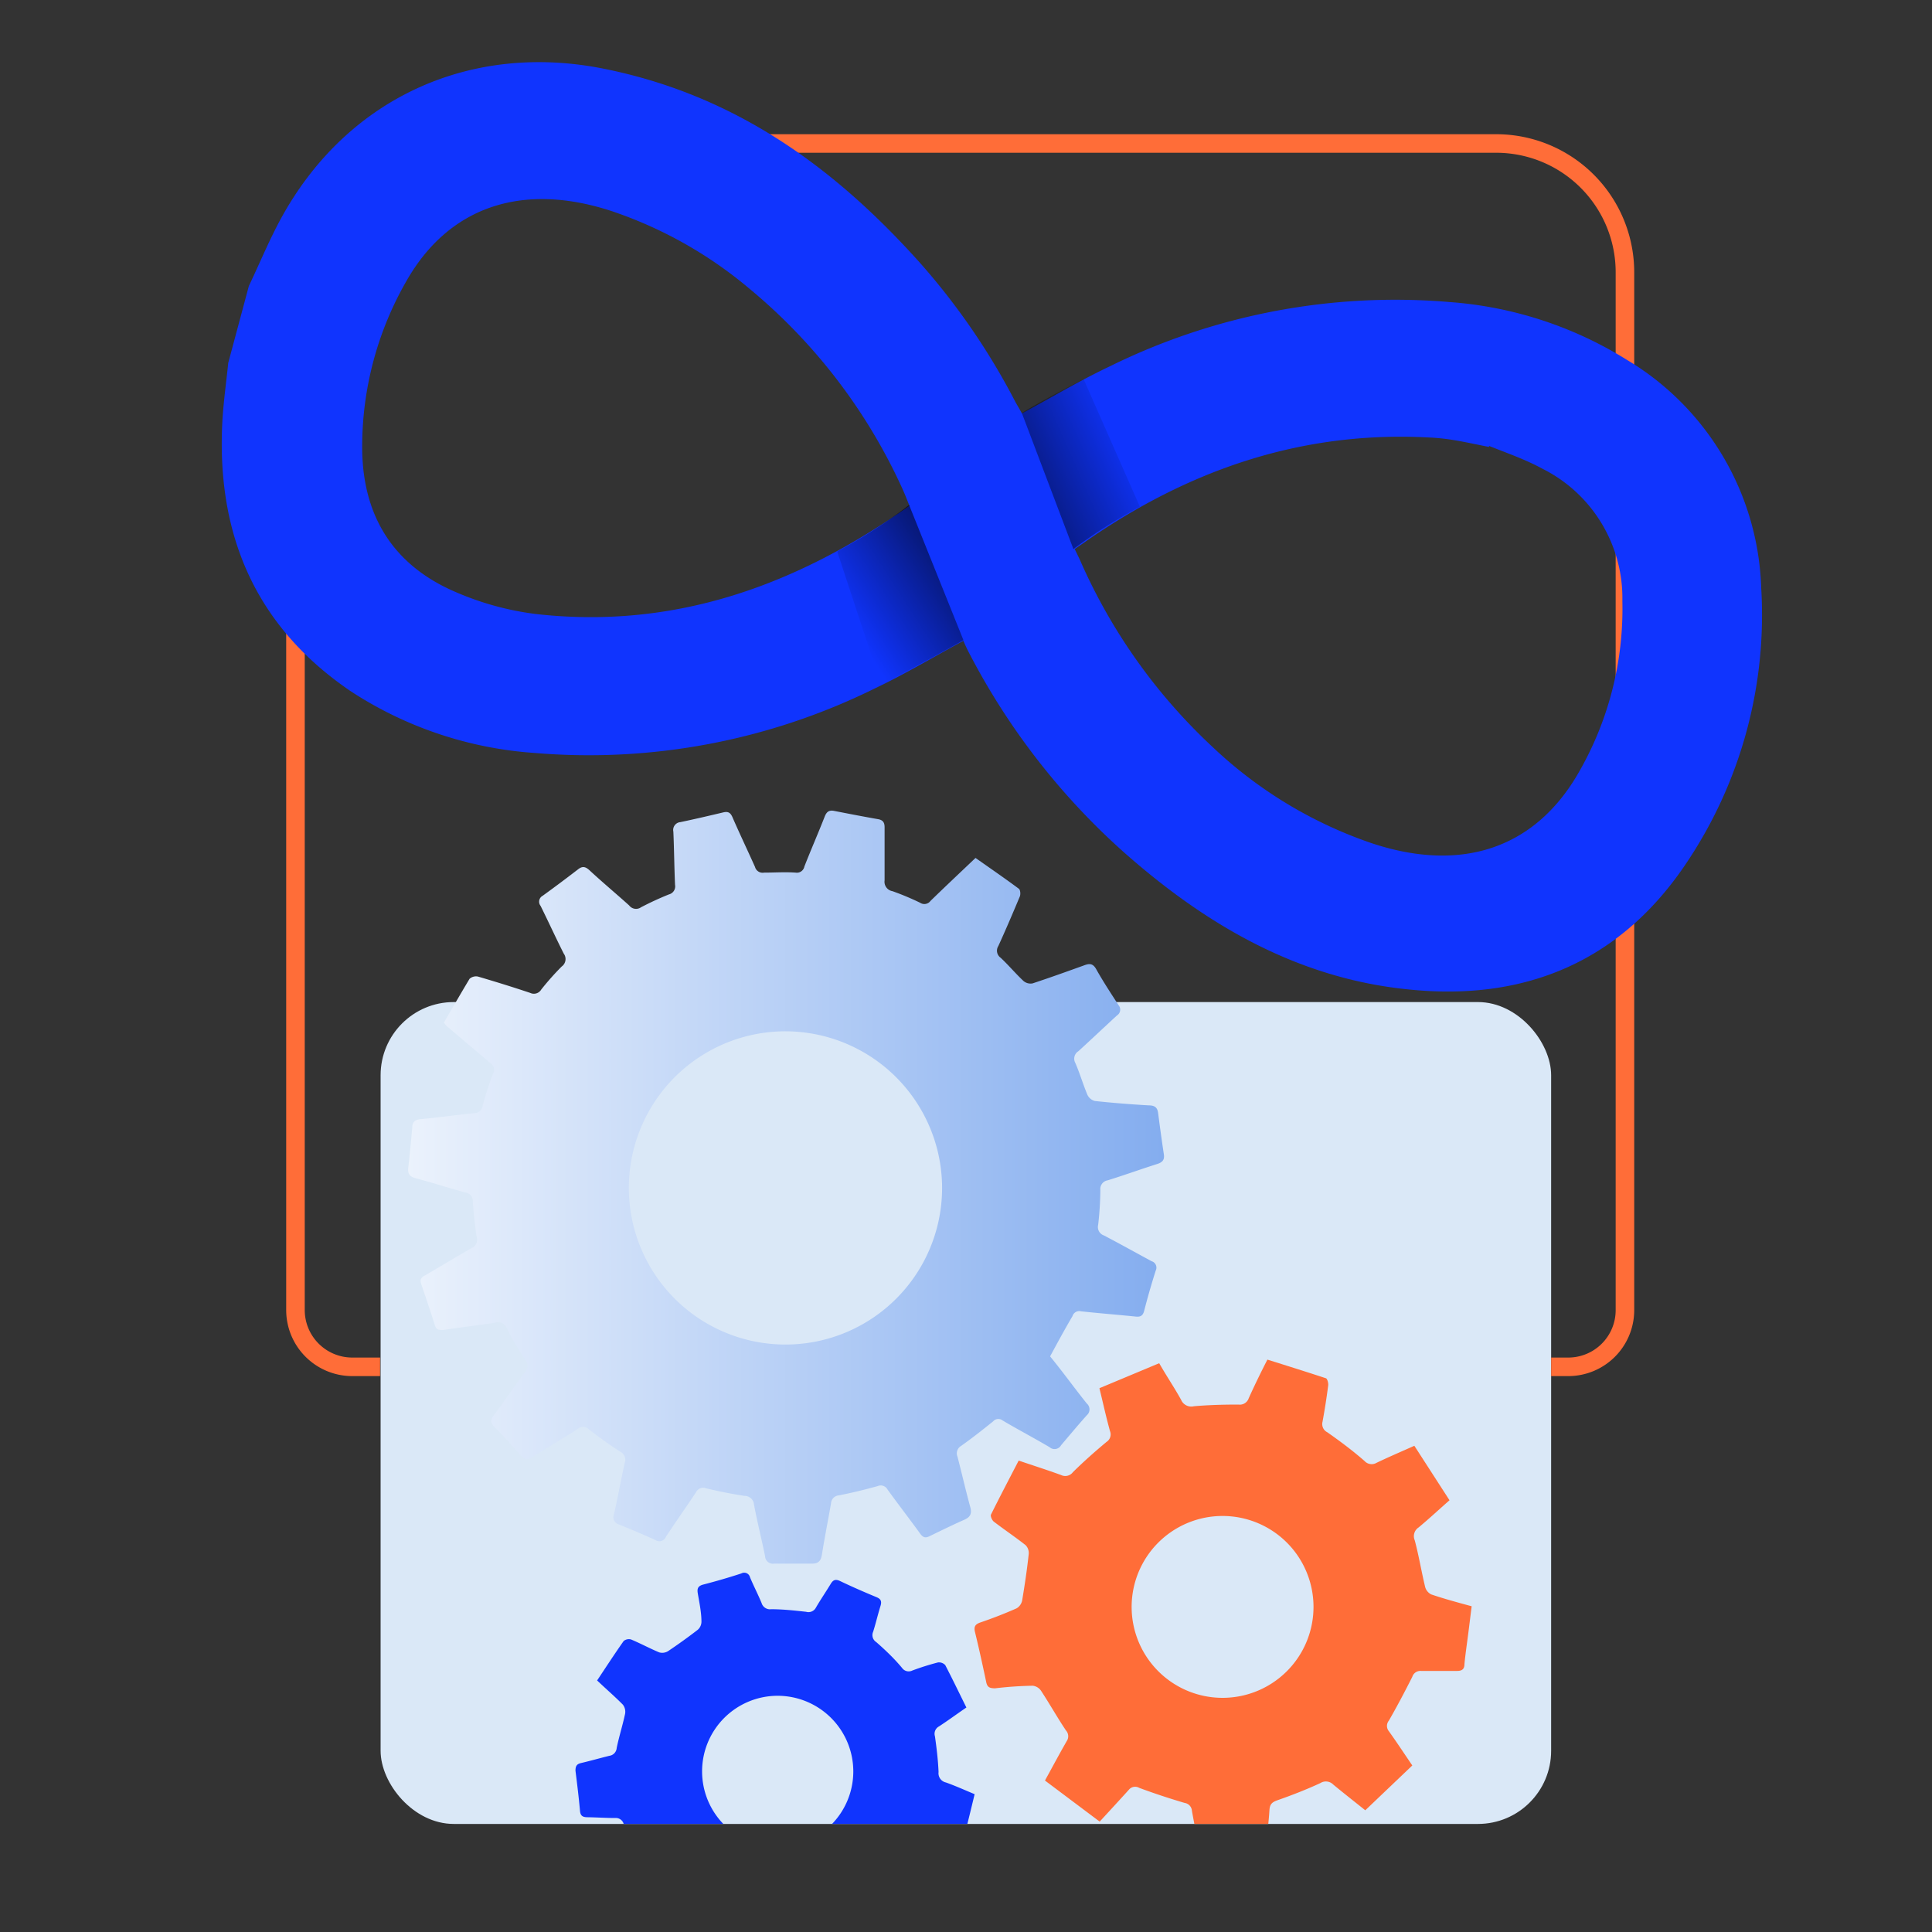 <svg id="Layer_1" data-name="Layer 1" xmlns="http://www.w3.org/2000/svg" xmlns:xlink="http://www.w3.org/1999/xlink" viewBox="0 0 150 150"><rect x="0" y="0" width="150" height="150" fill="#333333" stroke="none"/><defs><style>.cls-1,.cls-7{fill:none;}.cls-2{fill:#dae8f7;}.cls-3{clip-path:url(#clip-path);}.cls-4{fill:url(#linear-gradient);}.cls-5{fill:#ff6d38;}.cls-6{fill:#1034fe;}.cls-7{stroke:#ff6d38;stroke-miterlimit:10;stroke-width:1.44px;}.cls-8{fill:url(#linear-gradient-2);}.cls-9{fill:url(#linear-gradient-3);}</style><clipPath id="clip-path"><path class="cls-1" d="M114.75,141.61H35.23a5.68,5.68,0,0,1-5.68-5.68V105.85l-10.22-.95V67.37A5.67,5.67,0,0,1,25,61.7h89.74a5.67,5.67,0,0,1,5.68,5.67v68.56A5.68,5.68,0,0,1,114.75,141.61Z"/></clipPath><linearGradient id="linear-gradient" x1="31.65" y1="92.2" x2="90.28" y2="92.2" gradientUnits="userSpaceOnUse"><stop offset="0" stop-color="#ebf2fc"/><stop offset="1" stop-color="#84adef"/></linearGradient><linearGradient id="linear-gradient-2" x1="87.96" y1="34.18" x2="72.11" y2="41.18" gradientUnits="userSpaceOnUse"><stop offset="0" stop-opacity="0"/><stop offset="1"/></linearGradient><linearGradient id="linear-gradient-3" x1="66.09" y1="48.7" x2="79.81" y2="39.85" xlink:href="#linear-gradient-2"/></defs><rect class="cls-2" x="29.55" y="77.8" width="90.88" height="63.81" rx="5.68"/><g class="cls-3"><path class="cls-4" d="M81.53,105.31c1,1.22,1.88,2.45,2.85,3.66a.6.6,0,0,1,0,.91c-.68.76-1.33,1.54-2,2.33a.58.58,0,0,1-.89.15c-1.2-.71-2.44-1.36-3.64-2.07a.54.54,0,0,0-.75.07c-.81.65-1.63,1.3-2.48,1.9a.67.67,0,0,0-.28.84c.34,1.31.64,2.63,1,3.94.12.46,0,.73-.42.93-.93.41-1.85.86-2.77,1.31-.32.15-.5.08-.71-.21-.83-1.15-1.7-2.27-2.53-3.42a.6.6,0,0,0-.77-.27c-1,.28-2,.52-3,.72a.66.66,0,0,0-.62.62c-.23,1.34-.5,2.66-.71,4-.08.48-.28.68-.77.68-1,0-2,0-2.93,0a.61.61,0,0,1-.71-.58c-.27-1.32-.6-2.63-.86-4a.73.73,0,0,0-.73-.68c-1-.15-2-.35-3-.59a.61.61,0,0,0-.76.29c-.77,1.17-1.59,2.31-2.35,3.48a.55.55,0,0,1-.81.25c-.93-.42-1.87-.82-2.81-1.2a.59.59,0,0,1-.41-.81c.31-1.34.54-2.7.84-4a.7.7,0,0,0-.37-.86c-.84-.54-1.65-1.13-2.44-1.74a.62.62,0,0,0-.87,0c-1.15.74-2.34,1.44-3.5,2.17-.33.21-.57.25-.85-.08-.67-.77-1.36-1.52-2.08-2.25-.36-.36-.31-.63,0-1,.8-1.06,1.54-2.17,2.33-3.24a.73.73,0,0,0,.05-1,21.46,21.46,0,0,1-1.42-2.41.74.74,0,0,0-.94-.45c-1.33.2-2.68.36-4,.56-.34,0-.54,0-.65-.35-.34-1.08-.7-2.15-1.07-3.22-.12-.35,0-.51.32-.68,1.21-.7,2.4-1.43,3.62-2.12A.71.71,0,0,0,37,96c-.13-.89-.23-1.8-.29-2.71a.67.67,0,0,0-.6-.71c-1.28-.35-2.55-.76-3.83-1.1-.49-.13-.64-.36-.58-.84.12-1,.21-2.07.31-3.11,0-.42.21-.6.66-.64,1.37-.13,2.73-.32,4.1-.46a.68.68,0,0,0,.71-.6,21.39,21.39,0,0,1,.8-2.46.64.64,0,0,0-.23-.85l-3.35-2.84-.24-.28c.66-1.13,1.32-2.28,2-3.41a.76.76,0,0,1,.65-.17c1.36.4,2.72.82,4.06,1.27a.66.66,0,0,0,.85-.26,20.75,20.75,0,0,1,1.59-1.79.71.71,0,0,0,.16-1c-.62-1.23-1.19-2.48-1.8-3.71a.52.52,0,0,1,.16-.78c.94-.68,1.86-1.37,2.77-2.07.34-.26.57-.18.86.08,1,.93,2.07,1.82,3.09,2.74a.67.67,0,0,0,.92.14,23.71,23.71,0,0,1,2.17-1,.64.64,0,0,0,.47-.74c-.06-1.38-.07-2.75-.13-4.13a.61.61,0,0,1,.54-.74c1.11-.23,2.21-.49,3.31-.75.4-.1.59,0,.76.42.56,1.28,1.16,2.54,1.73,3.81a.61.61,0,0,0,.7.44c.82,0,1.64-.06,2.46,0a.59.59,0,0,0,.67-.47c.51-1.3,1.07-2.58,1.58-3.88.15-.38.34-.52.74-.44,1.13.22,2.26.44,3.4.64.42.07.52.3.51.69,0,1.35,0,2.7,0,4.06a.74.74,0,0,0,.61.84,21.23,21.23,0,0,1,2.15.9.59.59,0,0,0,.8-.14c1.13-1.1,2.28-2.18,3.5-3.34,1.13.8,2.26,1.57,3.36,2.39.12.08.15.43.08.6-.54,1.29-1.09,2.58-1.67,3.85a.67.67,0,0,0,.18.91c.62.58,1.16,1.23,1.77,1.8a.85.85,0,0,0,.71.19c1.33-.44,2.64-.91,4-1.4.42-.16.68-.15.93.28.56,1,1.15,1.89,1.75,2.82a.53.53,0,0,1-.13.79c-1,.92-2,1.87-3,2.78a.68.68,0,0,0-.23.91c.35.81.6,1.67.94,2.48a.89.89,0,0,0,.57.47c1.39.15,2.79.26,4.18.34.46,0,.69.15.74.63.13,1,.28,2.11.44,3.16.07.43-.1.63-.51.76-1.29.41-2.56.87-3.85,1.27a.68.68,0,0,0-.57.74,24.67,24.67,0,0,1-.17,2.72.69.69,0,0,0,.45.82c1.24.65,2.46,1.33,3.7,2a.52.52,0,0,1,.32.73c-.32,1-.63,2.08-.9,3.13-.11.43-.35.48-.73.43-1.39-.14-2.79-.25-4.17-.4a.55.55,0,0,0-.66.37C82.66,103.22,82.11,104.23,81.53,105.31ZM61,80.07A12.16,12.16,0,1,0,73.14,91.93,12.18,12.18,0,0,0,61,80.07Z"/><path class="cls-5" d="M81.13,138.24c.58-1.05,1.12-2.07,1.69-3.06a.67.67,0,0,0-.06-.83c-.67-1-1.27-2.07-1.94-3.09a.9.9,0,0,0-.64-.38,28.64,28.64,0,0,0-2.92.2c-.47,0-.62-.11-.7-.53-.27-1.28-.55-2.56-.86-3.83-.1-.41,0-.6.38-.74,1-.34,1.92-.7,2.85-1.11a.92.92,0,0,0,.43-.61c.2-1.2.38-2.4.51-3.61a.86.86,0,0,0-.25-.69c-.8-.63-1.65-1.2-2.46-1.82-.14-.11-.28-.43-.22-.55.69-1.39,1.41-2.76,2.15-4.19,1.12.38,2.22.73,3.29,1.12a.74.74,0,0,0,.92-.22c.83-.82,1.71-1.6,2.61-2.35a.69.69,0,0,0,.27-.84c-.3-1.08-.54-2.18-.82-3.33L90,105.84c.57,1,1.17,1.88,1.7,2.84a.86.86,0,0,0,1,.5c1.14-.1,2.3-.13,3.45-.13a.73.73,0,0,0,.8-.49c.45-1,.94-2,1.45-3,1.53.48,3,.94,4.52,1.44.12,0,.23.38.2.57-.12.94-.27,1.89-.44,2.82a.71.71,0,0,0,.37.81c1,.7,2,1.45,2.89,2.23a.75.75,0,0,0,.94.14c.94-.45,1.9-.86,2.93-1.32l2.73,4.23c-.81.71-1.58,1.43-2.4,2.11a.81.81,0,0,0-.3,1c.32,1.2.52,2.43.81,3.63a.91.91,0,0,0,.47.57c1,.34,2,.61,3.14.92-.1.79-.19,1.55-.29,2.31s-.2,1.45-.27,2.17c0,.39-.18.54-.57.54-.94,0-1.87,0-2.8,0a.66.66,0,0,0-.68.46c-.58,1.15-1.18,2.29-1.82,3.4a.65.65,0,0,0,0,.82c.61.85,1.18,1.72,1.82,2.66L106,140.55c-.85-.68-1.68-1.33-2.49-2a.8.8,0,0,0-1-.11c-1.06.49-2.16.92-3.27,1.31-.43.15-.65.28-.68.78-.06,1-.21,2.07-.32,3.15-1.6.08-3.15.17-4.7.21-.14,0-.37-.26-.41-.44-.23-.95-.42-1.9-.59-2.86a.66.66,0,0,0-.56-.61c-1.19-.35-2.37-.74-3.53-1.17a.63.63,0,0,0-.81.15c-.74.82-1.49,1.63-2.26,2.47ZM94.89,117.7a7.06,7.06,0,1,0,7.09,7A7.06,7.06,0,0,0,94.89,117.7Z"/><path class="cls-6" d="M67.68,151.24c-.64-.64-1.21-1.26-1.83-1.83a.93.93,0,0,0-.72-.18c-1,.23-1.93.5-2.88.79a.84.84,0,0,0-.49.47c-.23.81-.39,1.63-.59,2.54-1.27-.08-2.53-.15-3.78-.25-.11,0-.27-.27-.29-.42-.09-.75-.12-1.51-.23-2.25a.94.94,0,0,0-.46-.59c-.85-.43-1.71-.83-2.59-1.19a.91.91,0,0,0-.74,0c-.71.49-1.38,1-2.11,1.61L48,147.17c.5-.73,1-1.45,1.5-2.13a.77.77,0,0,0,.06-1,23.84,23.84,0,0,1-1.13-2.4.63.63,0,0,0-.67-.49c-.71,0-1.42-.05-2.13-.06-.37,0-.57-.09-.6-.51-.09-1-.22-2.07-.35-3.1,0-.37.1-.52.44-.6.73-.17,1.46-.38,2.19-.56a.66.66,0,0,0,.57-.61c.18-.88.46-1.75.65-2.64a.9.9,0,0,0-.17-.72c-.63-.64-1.32-1.23-2-1.88.7-1.05,1.36-2.07,2.06-3.06a.63.63,0,0,1,.58-.12c.74.31,1.44.69,2.18,1a.86.86,0,0,0,.68-.09c.79-.53,1.57-1.09,2.32-1.67a.84.84,0,0,0,.28-.62c0-.73-.16-1.46-.28-2.18-.07-.39,0-.6.44-.71,1-.26,2-.55,2.94-.86a.46.46,0,0,1,.67.3c.28.67.62,1.32.9,2a.68.68,0,0,0,.74.48c.91,0,1.82.1,2.72.2a.65.65,0,0,0,.76-.33c.36-.62.76-1.2,1.13-1.81.18-.31.36-.43.74-.25.92.44,1.86.85,2.8,1.24.36.14.46.32.34.7-.21.68-.37,1.37-.57,2a.64.64,0,0,0,.24.8c.71.62,1.4,1.28,2,2a.63.63,0,0,0,.8.21,19.9,19.9,0,0,1,2-.63.67.67,0,0,1,.56.21c.55,1.06,1.07,2.14,1.64,3.29-.72.49-1.41,1-2.13,1.47a.65.65,0,0,0-.31.77c.13.92.24,1.84.28,2.77a.73.73,0,0,0,.57.81c.73.26,1.44.58,2.23.91-.3,1.24-.59,2.46-.92,3.67,0,.12-.34.24-.51.23-.71,0-1.41-.16-2.12-.17a.92.92,0,0,0-.65.35c-.58.79-1.09,1.62-1.67,2.4a.63.63,0,0,0-.1.81c.41.71.77,1.45,1.18,2.23Zm-7.32-19.58a5.87,5.87,0,1,0,5.89,5.87A5.88,5.88,0,0,0,60.36,131.66Z"/></g><path class="cls-7" d="M120.43,106.12h1.33a4.4,4.4,0,0,0,4.4-4.4V21.14a10,10,0,0,0-10-10H32.94a10,10,0,0,0-10,10v80.58a4.41,4.41,0,0,0,4.41,4.4h2.16"/><path class="cls-6" d="M19.32,22.21c.91-1.91,1.71-3.89,2.76-5.72C27.23,7.5,36.63,3.31,46.8,5.32s17.93,7.6,24.63,15.09A53,53,0,0,1,78.78,31.1c.18.35.33.56.56,1,2.44-1.32,4.51-2.56,6.81-3.65a50.09,50.09,0,0,1,26.38-5,30.13,30.13,0,0,1,13.8,4.5,21.42,21.42,0,0,1,10.41,17.71,34.52,34.52,0,0,1-5.65,21.11c-5.11,7.81-12.58,11-21.73,10.05-8.65-.86-15.8-5.06-22.18-10.72A54,54,0,0,1,75.27,50.75a10.87,10.87,0,0,1-.47-1c-2.4,1.3-4.6,2.62-6.9,3.71a50.1,50.1,0,0,1-26.38,5,29.77,29.77,0,0,1-14.3-4.8c-7.43-5.05-10.45-12.23-9.95-21.05.09-1.48.3-2.95.45-4.43ZM70.61,39.27c-.2-.5-.34-.86-.5-1.22A43.56,43.56,0,0,0,58.17,22.4a32.85,32.85,0,0,0-10.65-6c-6.94-2.29-12.69-.39-16,5.48a25.81,25.81,0,0,0-3.4,12.66c-.05,5.38,2.33,9.35,7.34,11.46a22.57,22.57,0,0,0,6.13,1.67C52.34,48.89,61.82,45.47,70.61,39.27Zm45-4.66,0,.09c-.93-.18-1.85-.39-2.79-.54a16.72,16.72,0,0,0-2-.2c-9.84-.5-18.6,2.55-26.6,8.13l-.78.54s.28.56.44.92A43.84,43.84,0,0,0,94.15,58a33.83,33.83,0,0,0,12.33,7.46c6.9,2.3,12.59.48,16-5.33a25.43,25.43,0,0,0,3.48-13.46,11.23,11.23,0,0,0-6.21-10.28C118.39,35.65,117,35.18,115.58,34.61Z"/><path class="cls-8" d="M79.34,32.08l4,10.55a40.32,40.32,0,0,1,5.16-3.29l-4.37-9.91S80.62,31.22,79.34,32.08Z"/><path class="cls-9" d="M74.8,49.7,70.58,39.2A37.74,37.74,0,0,1,65,42.81l3.41,10.37S73,50.74,74.8,49.7Z"/></svg>